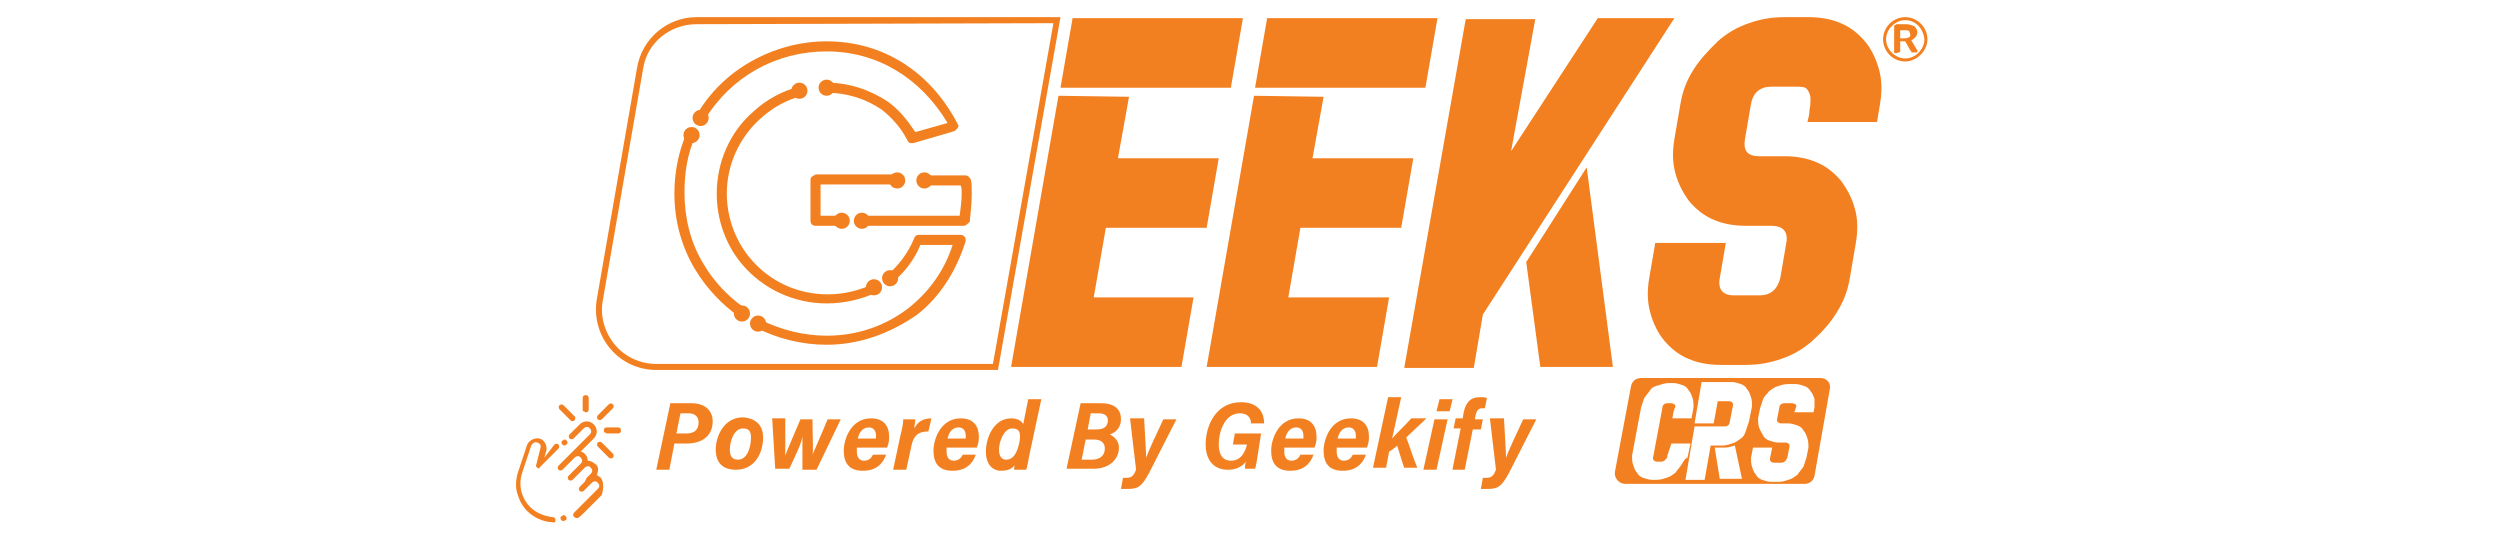 <?xml version="1.0" encoding="utf-8"?>
<!-- Generator: Adobe Illustrator 27.0.0, SVG Export Plug-In . SVG Version: 6.00 Build 0)  -->
<svg version="1.1" id="Layer_1" xmlns="http://www.w3.org/2000/svg" xmlns:xlink="http://www.w3.org/1999/xlink" x="0px" y="0px"
	 viewBox="0 0 248 54" style="enable-background:new 0 0 248 54;" xml:space="preserve">
<style type="text/css">
	.st0{fill:#F38020;}
</style>
<g>
	<path class="st0" d="M104.5,2.3l-6,33.8H65.1c-1.6,0-3.1-0.7-4.1-1.9c-1-1.2-1.5-2.8-1.2-4.4l4-23c0.4-2.6,2.7-4.4,5.3-4.4
		L104.5,2.3 M105.2,1.7H69.1c-2.9,0-5.4,2.1-5.9,5l-4,23c-0.6,3.7,2.2,7,5.9,7H99L105.2,1.7L105.2,1.7z"/>
	<g>
		<path class="st0" d="M73.6,31.5c-0.1,0-0.2-0.1-0.3-0.1c-1.7-1.2-3.2-2.8-4.3-4.6c-1.4-2.3-2.1-4.9-2.1-7.6c0-2.1,0.4-4.1,1.2-6
			c0.1-0.2,0.4-0.4,0.6-0.3c0.2,0.1,0.4,0.4,0.3,0.6c-0.8,1.7-1.1,3.6-1.1,5.6c0,2.5,0.6,5,1.9,7.1c1,1.7,2.4,3.2,4,4.3
			c0.2,0.2,0.3,0.4,0.1,0.6C73.9,31.5,73.7,31.5,73.6,31.5z"/>
		<path class="st0" d="M82,34.2c-2.4,0-4.9-0.6-7-1.7c-0.2-0.1-0.3-0.4-0.2-0.6c0.1-0.2,0.4-0.3,0.6-0.2c2,1,4.3,1.6,6.6,1.6
			c3.1,0,5.9-1,8.2-2.8c2-1.6,3.5-3.7,4.3-6.2h-3.2c-0.6,1.5-1.7,2.9-2.9,3.8c-0.2,0.2-0.5,0.1-0.6-0.1c-0.2-0.2-0.1-0.5,0.1-0.6
			c1.2-1,2.2-2.3,2.8-3.8c0.1-0.2,0.2-0.3,0.4-0.3h4.2c0.2,0,0.3,0.1,0.4,0.2s0.1,0.3,0.1,0.4c-0.9,2.9-2.5,5.5-4.8,7.3
			C88.3,33.1,85.2,34.2,82,34.2z"/>
		<path class="st0" d="M82,30.1c-3.2,0-6.3-1.4-8.4-3.9c-1.6-1.9-2.5-4.4-2.5-7c0-3.1,1.3-6.1,3.6-8.1C76,9.9,77.6,9,79.3,8.6
			c0.3-0.1,0.5,0.1,0.6,0.3c0.1,0.3-0.1,0.5-0.3,0.6c-1.6,0.4-3,1.2-4.2,2.3c-2.1,1.9-3.3,4.6-3.3,7.4c0,2.3,0.8,4.6,2.3,6.4
			c1.9,2.3,4.7,3.6,7.7,3.6c1.7,0,3.1-0.4,4.5-1c0.2-0.1,0.5-0.1,0.6,0.2c0.1,0.3,0.1,0.5-0.2,0.6C85.4,29.7,83.8,30.1,82,30.1z"/>
		<path class="st0" d="M79.3,9"/>
		<path class="st0" d="M90.4,14.2c-0.2,0-0.3-0.1-0.4-0.3c-0.6-1.2-1.5-2.2-2.5-3C85.9,9.8,84,9.2,82,9.2c-0.3,0-0.5-0.2-0.5-0.5
			c0-0.3,0.2-0.5,0.5-0.5c2.2,0,4.3,0.7,6.1,1.9c1.1,0.8,1.9,1.8,2.7,3l3.2-0.9C91.3,7.7,87,5.1,82,5.1c-5,0-9.5,2.5-12.1,6.8
			c-0.1,0.2-0.4,0.3-0.6,0.2C69,12,69,11.6,69.1,11.4c1.3-2.2,3.1-4,5.4-5.3c2.3-1.3,4.9-2,7.5-2c5.6,0,10.3,3,13,8.2
			c0.1,0.1,0.1,0.3,0,0.4c-0.1,0.1-0.2,0.2-0.3,0.3l-4.1,1.2C90.5,14.2,90.5,14.2,90.4,14.2z"/>
		<path class="st0" d="M83.6,22.4h-2.7c-0.3,0-0.5-0.2-0.5-0.5v-4.1c0-0.1,0.1-0.3,0.2-0.3c0.1-0.1,0.2-0.1,0.3-0.2h8
			c0.3,0,0.5,0.2,0.5,0.5c0,0.3-0.2,0.5-0.5,0.5l0,0h-7.5v3.1h2.2c0.3,0,0.5,0.2,0.5,0.5C84.1,22.2,83.9,22.4,83.6,22.4z"/>
		<path class="st0" d="M83.8,21.9"/>
		<path class="st0" d="M85.5,21.9"/>
		<path class="st0" d="M95.6,22.4h-10c-0.3,0-0.5-0.2-0.5-0.5s0.2-0.5,0.5-0.5h9.6c0.1-0.8,0.2-1.5,0.2-2.2c0-0.3,0-0.6-0.1-0.8
			h-3.6c-0.3,0-0.5-0.2-0.5-0.5c0-0.3,0.2-0.5,0.5-0.5l0,0h4.1c0.2,0,0.4,0.2,0.5,0.4c0.1,0.3,0.1,0.8,0.1,1.4
			c0,0.9-0.1,1.8-0.2,2.8C96,22.2,95.8,22.4,95.6,22.4z"/>
		<path class="st0" d="M91.7,17.9"/>
		<path class="st0" d="M89,17.9"/>
		<circle class="st0" cx="69.5" cy="11.7" r="0.8"/>
		<circle class="st0" cx="68.6" cy="13.4" r="0.8"/>
		<circle class="st0" cx="73.6" cy="31.1" r="0.8"/>
		<circle class="st0" cx="75.2" cy="32.1" r="0.8"/>
		<circle class="st0" cx="86.7" cy="28.5" r="0.8"/>
		<circle class="st0" cx="79.3" cy="9" r="0.8"/>
		<circle class="st0" cx="82" cy="8.7" r="0.8"/>
		<circle class="st0" cx="91.7" cy="17.9" r="0.8"/>
		<circle class="st0" cx="89" cy="17.9" r="0.8"/>
		<circle class="st0" cx="85.5" cy="21.9" r="0.8"/>
		<circle class="st0" cx="83.5" cy="21.9" r="0.8"/>
		<circle class="st0" cx="88.3" cy="27.6" r="0.8"/>
	</g>
	<g>
		<path class="st0" d="M112,9.6l-1.1,6.1h10l-1.2,6.9h-10l-1.2,6.9h9.9l-1.2,6.9h-16.9L105,9.5L112,9.6L112,9.6z M105.2,8.7l1.2-6.9
			h16.9l-1.2,6.9H105.2z"/>
		<path class="st0" d="M131.3,9.6l-1.1,6.1h10l-1.2,6.9h-10l-1.2,6.9h10l-1.2,6.9h-16.9l4.7-26.9L131.3,9.6L131.3,9.6z M124.5,8.7
			l1.2-6.9h16.9l-1.2,6.9H124.5z"/>
		<path class="st0" d="M147.1,31.2l-0.9,5.3h-6.9l6.1-34.6h6.9L149.9,15l8.6-13.2h7.6L147.1,31.2z M152.8,36.4L151.4,26l6-9.4
			l2.6,19.8H152.8L152.8,36.4z"/>
		<path class="st0" d="M179.4,1.7c1.2,0,2.3,0.2,3.2,0.6c1,0.4,1.8,1.1,2.4,1.8s1.1,1.7,1.4,2.8c0.3,1.1,0.3,2.2,0.1,3.4l-0.3,1.8
			h-6.9c0.1-0.4,0.2-0.8,0.2-1.2c0.1-0.4,0.1-0.8,0.1-1.1s-0.1-0.6-0.3-0.9s-0.6-0.3-1.1-0.3h-2.5c-1.1,0-1.8,0.6-2,1.7l-0.6,3.5
			c-0.2,1.2,0.3,1.7,1.4,1.7h2.5c1.2,0,2.3,0.2,3.2,0.6c1,0.4,1.8,1.1,2.4,1.8c0.6,0.8,1.1,1.7,1.4,2.8c0.3,1,0.3,2.2,0.1,3.4
			l-0.6,3.5c-0.2,1.2-0.6,2.3-1.3,3.4c-0.6,1-1.5,2-2.4,2.8c-0.9,0.8-1.9,1.4-3.1,1.8c-1.1,0.4-2.3,0.6-3.5,0.6h-2.5
			c-1.2,0-2.3-0.2-3.2-0.6c-1-0.4-1.8-1.1-2.4-1.8s-1.1-1.7-1.4-2.8s-0.3-2.2-0.1-3.4l0.6-3.5h7l-0.6,3.5c-0.2,1.1,0.3,1.7,1.4,1.7
			h2.5c1.2,0,1.8-0.6,2.1-1.7l0.6-3.5c0.2-1.1-0.3-1.7-1.5-1.7h-2.5c-1.2,0-2.3-0.2-3.2-0.6c-1-0.4-1.8-1.1-2.4-1.8
			c-0.6-0.8-1.1-1.7-1.4-2.8c-0.3-1.1-0.3-2.2-0.1-3.4l0.6-3.5c0.2-1.2,0.6-2.3,1.3-3.4s1.5-1.9,2.4-2.8c0.9-0.8,1.9-1.4,3.1-1.8
			c1.1-0.4,2.3-0.6,3.5-0.6L179.4,1.7L179.4,1.7z"/>
	</g>
	<g>
		<path class="st0" d="M180.6,37.5h-17.8c-0.5,0-0.9,0.3-1,0.8l-1.6,8.5c-0.1,0.6,0.4,1.2,1,1.2h17.8c0.5,0,0.9-0.3,1-0.8l1.5-8.5
			C181.7,38,181.2,37.5,180.6,37.5z M166.8,46.1c-0.2,0.3-0.4,0.5-0.6,0.8c-0.3,0.2-0.5,0.4-0.9,0.5c-0.3,0.1-0.6,0.2-1,0.2h-0.4
			c-0.3,0-0.6-0.1-0.9-0.2c-0.3-0.1-0.5-0.3-0.6-0.5c-0.2-0.2-0.3-0.5-0.4-0.8c-0.1-0.3-0.1-0.6-0.1-0.9l0.9-4.8
			c0.1-0.3,0.2-0.6,0.3-0.9c0.2-0.3,0.4-0.5,0.6-0.8s0.5-0.4,0.9-0.5c0.3-0.1,0.6-0.2,1-0.2h0.4c0.3,0,0.6,0.1,0.9,0.2
			c0.3,0.1,0.5,0.3,0.6,0.5c0.2,0.2,0.3,0.5,0.4,0.8s0.1,0.6,0.1,0.9l-0.2,1.1h-1.9l0.1-0.6c0-0.1,0.1-0.2,0.1-0.3
			c0-0.1,0.1-0.2,0.1-0.3s-0.1-0.2-0.1-0.2s-0.2-0.1-0.3-0.1h-0.4c-0.3,0-0.5,0.2-0.5,0.5l-0.9,4.8c-0.1,0.3,0.1,0.5,0.4,0.5h0.4
			c0.2,0,0.3-0.1,0.3-0.1c0.1-0.1,0.2-0.2,0.2-0.2c0.1-0.1,0.1-0.2,0.1-0.3s0.1-0.2,0.1-0.3l0.3-0.9h1.9l-0.3,1.4
			C167.1,45.5,167,45.8,166.8,46.1z M170.6,47.5l-0.5-3.1c0.3,0,0.6,0,1,0s0.6-0.1,1-0.2l0.7,3.3H170.6z M172.7,43.5
			c-0.3,0.2-0.5,0.4-0.9,0.5c-0.3,0.1-0.6,0.2-1,0.2h-1.1l-0.6,3.4h-1.9l0.9-5.3h3c0.3,0,0.5-0.2,0.5-0.5l0.3-1.5
			c0.1-0.3-0.1-0.5-0.4-0.5h-1.1l-0.4,2.2h-1.9l0.7-4.1h3c0.3,0,0.6,0.1,0.9,0.2c0.3,0.1,0.5,0.3,0.6,0.5c0.2,0.2,0.3,0.5,0.4,0.8
			c0.1,0.3,0.1,0.6,0.1,0.9l-0.3,1.5c-0.1,0.3-0.2,0.6-0.3,0.9C173.1,43,173,43.3,172.7,43.5z M180,40.4l-0.1,0.5H178
			c0-0.1,0.1-0.2,0.1-0.3c0-0.1,0.1-0.2,0.1-0.3s-0.1-0.2-0.1-0.2s-0.2-0.1-0.3-0.1H177c-0.3,0-0.5,0.2-0.5,0.5l-0.2,1
			c-0.1,0.3,0.1,0.5,0.4,0.5h0.7c0.3,0,0.6,0.1,0.9,0.2s0.5,0.3,0.6,0.5c0.2,0.2,0.3,0.5,0.4,0.8c0.1,0.3,0.1,0.6,0.1,0.9l-0.2,1
			c-0.1,0.3-0.2,0.6-0.3,0.9c-0.2,0.3-0.4,0.5-0.6,0.8c-0.3,0.2-0.5,0.4-0.9,0.5c-0.3,0.1-0.6,0.2-1,0.2h-0.7
			c-0.3,0-0.6-0.1-0.9-0.2c-0.3-0.1-0.5-0.3-0.6-0.5c-0.2-0.2-0.3-0.5-0.4-0.8c-0.1-0.3-0.1-0.6-0.1-0.9l0.2-1h1.9l-0.2,1
			c-0.1,0.3,0.1,0.5,0.4,0.5h0.7c0.3,0,0.5-0.2,0.6-0.5l0.2-1c0.1-0.3-0.1-0.5-0.4-0.5h-0.7c-0.3,0-0.6-0.1-0.9-0.2
			c-0.3-0.1-0.5-0.3-0.6-0.5s-0.3-0.5-0.4-0.8s-0.1-0.6-0.1-0.9l0.2-1c0.1-0.3,0.2-0.6,0.3-0.9s0.4-0.5,0.6-0.8
			c0.3-0.2,0.5-0.4,0.9-0.5c0.3-0.1,0.6-0.2,1-0.2h0.7c0.3,0,0.6,0.1,0.9,0.2c0.3,0.1,0.5,0.3,0.6,0.5c0.2,0.2,0.3,0.5,0.4,0.8
			C180,39.7,180,40,180,40.4z"/>
	</g>
	<g>
		<g>
			<g>
				<g>
					<g>
						<path class="st0" d="M60.8,40.1c-0.1-0.1-0.3-0.1-0.4,0l-1.1,1.1c-0.1,0.1-0.1,0.3,0,0.4s0.3,0.1,0.4,0l1.1-1.1
							C60.9,40.4,60.9,40.2,60.8,40.1z"/>
					</g>
				</g>
				<g>
					<g>
						<path class="st0" d="M60.8,45l-1.1-1.1c-0.1-0.1-0.3-0.1-0.4,0s-0.1,0.3,0,0.4l1.1,1.1c0.1,0.1,0.3,0.1,0.4,0
							C60.9,45.3,60.9,45.1,60.8,45z"/>
					</g>
				</g>
				<g>
					<g>
						<path class="st0" d="M57,41.3l-1.1-1.1c-0.1-0.1-0.3-0.1-0.4,0c-0.1,0.1-0.1,0.3,0,0.4l1.1,1.1c0.1,0.1,0.3,0.1,0.4,0
							C57.1,41.5,57.1,41.4,57,41.3z"/>
					</g>
				</g>
				<g>
					<g>
						<path class="st0" d="M58.4,40.6v-1.1c0-0.2-0.1-0.3-0.3-0.3c-0.2,0-0.3,0.1-0.3,0.3v1.1c0,0.1,0,0.2,0.1,0.2s0.1,0.1,0.2,0.1
							C58.3,40.9,58.4,40.8,58.4,40.6z"/>
					</g>
				</g>
				<g>
					<g>
						<path class="st0" d="M61.6,42.7c0-0.2-0.1-0.3-0.3-0.3h-1.1c-0.2,0-0.3,0.1-0.3,0.3c0,0.1,0,0.2,0.1,0.2s0.1,0.1,0.2,0.1h1.1
							C61.5,43,61.6,42.9,61.6,42.7z"/>
					</g>
				</g>
				<g>
					<g>
						<path class="st0" d="M59.6,47.4c-0.1-0.1-0.3-0.2-0.4-0.3c0.2-0.4,0.2-0.9-0.2-1.1c-0.2-0.2-0.5-0.3-0.7-0.3
							c0-0.3-0.1-0.5-0.3-0.7c-0.1-0.1-0.3-0.2-0.4-0.2l1.3-1.3c0.4-0.4,0.4-1,0-1.4s-1-0.4-1.4,0l-1,1c-0.1,0.1-0.1,0.3,0,0.4
							c0.1,0.1,0.3,0.1,0.4,0l1-1c0.2-0.2,0.5-0.2,0.6,0c0.2,0.2,0.2,0.4,0,0.6l-3.1,3.1c-0.1,0.1-0.1,0.3,0,0.4s0.3,0.1,0.4,0
							l1.2-1.2c0.2-0.2,0.5-0.2,0.6,0c0.2,0.2,0.2,0.4,0,0.6l-0.2,0.2l-1,1c-0.1,0.1-0.1,0.3,0,0.4s0.3,0.1,0.4,0l1-1l0.2-0.2
							c0.2-0.2,0.5-0.2,0.6,0c0.2,0.2,0.2,0.4,0,0.6l-0.4,0.4L58,47.8l-0.5,0.5c-0.1,0.1-0.1,0.3,0,0.4c0.1,0.1,0.3,0.1,0.4,0
							l0.5-0.5l0.3-0.3c0.2-0.2,0.5-0.2,0.6,0c0.2,0.2,0.2,0.4,0,0.6l-1.9,1.9c-0.2,0.2-0.3,0.3-0.4,0.4c-0.1,0.1-0.2,0.3-0.1,0.4
							c0,0,0,0.1,0.1,0.1c0.1,0.1,0.2,0.1,0.3,0.1c0.2-0.1,0.4-0.3,0.5-0.4l1.9-1.9C59.9,48.4,59.9,47.8,59.6,47.4z"/>
					</g>
				</g>
				<g>
					<g>
						<path class="st0" d="M55.1,51.6c0-0.2-0.1-0.3-0.3-0.3c-0.8-0.1-1.6-0.4-2.2-1c-0.9-0.9-1.2-2.2-0.8-3.4l0.9-2.7
							c0.1-0.2,0.3-0.4,0.6-0.3c0.3,0.1,0.4,0.3,0.3,0.6l-0.4,1.6c-0.1,0.1,0,0.2,0.1,0.3s0.2,0.1,0.3-0.1l1.8-1.8
							c0.1-0.1,0.1-0.3,0-0.4c-0.1-0.1-0.3-0.1-0.4,0L54,45.4l0.2-0.7c0.1-0.5-0.2-1.1-0.7-1.2s-1,0.2-1.2,0.6l-0.9,2.7
							c-0.2,0.6-0.3,1.4-0.1,2.1c0.2,0.7,0.5,1.3,1,1.8c0.6,0.6,1.6,1.1,2.5,1.1C55,51.9,55.1,51.8,55.1,51.6z"/>
					</g>
				</g>
				<g>
					<g>
						<path class="st0" d="M56.2,51.4c0-0.1,0-0.1-0.1-0.2c-0.1-0.1-0.1-0.1-0.2-0.1s-0.1,0.1-0.2,0.1c-0.1,0.1-0.1,0.1-0.1,0.2
							s0,0.1,0.1,0.2c0.1,0.1,0.1,0.1,0.2,0.1c0.1,0,0.1-0.1,0.2-0.1C56.2,51.6,56.2,51.5,56.2,51.4z"/>
					</g>
				</g>
				<g>
					<g>
						<path class="st0" d="M56.3,43.9c0-0.1,0-0.1-0.1-0.2c-0.1-0.1-0.1-0.1-0.2-0.1c-0.1,0-0.1,0.1-0.2,0.1
							c-0.1,0.1-0.1,0.1-0.1,0.2s0,0.1,0.1,0.2c0.1,0.1,0.1,0.1,0.2,0.1c0.1,0,0.1-0.1,0.2-0.1C56.3,44,56.3,43.9,56.3,43.9z"/>
					</g>
				</g>
			</g>
		</g>
	</g>
</g>
<g>
	<g>
		<path class="st0" d="M188,5.3C188,5.3,188,5.3,188,5.3c-0.1-0.1-0.1-0.1-0.1-0.1V2.6c0-0.1,0-0.1,0.1-0.1l0.1-0.1h1
			c0.3,0,0.5,0.1,0.8,0.2c0.2,0.2,0.3,0.4,0.3,0.6c0,0.2-0.1,0.4-0.2,0.5c-0.1,0.1-0.2,0.2-0.4,0.3l0.6,1v0.1v0.1h-0.1h-0.4
			c-0.1,0-0.1,0-0.1-0.1c-0.1-0.1-0.1-0.1-0.1-0.1l-0.5-0.9h-0.5v0.9v0.1l-0.1,0.1L188,5.3L188,5.3z M188.5,3.8h0.5
			c0.2,0,0.3-0.1,0.4-0.1c0.1-0.1,0.1-0.2,0.1-0.3c0-0.1-0.1-0.2-0.1-0.3c-0.1-0.1-0.2-0.1-0.4-0.1h-0.5V3.8z"/>
	</g>
	<path class="st0" d="M189,6.1c-1.2,0-2.2-1-2.2-2.2s1-2.2,2.2-2.2s2.2,1,2.2,2.2S190.1,6.1,189,6.1z M189,2c-1,0-1.9,0.9-1.9,1.9
		s0.9,1.9,1.9,1.9c1,0,1.9-0.9,1.9-1.9C190.8,2.8,190,2,189,2z"/>
</g>
<g>
	<path class="st0" d="M66.5,40h2.1c1.3,0,2.1,0.7,2.1,1.8c0,1.3-0.9,2.2-2.6,2.2h-1.2l-0.5,2.6h-1.3L66.5,40z M67.1,43h1
		c0.7,0,1.2-0.3,1.2-1.1c0-0.6-0.4-0.9-1-0.9h-0.8L67.1,43z"/>
	<path class="st0" d="M75.7,43.4c0,1.5-0.8,3.2-2.7,3.2c-1.4,0-2-0.8-2-2c0-1.3,0.8-3.2,2.7-3.2C75.1,41.5,75.7,42.3,75.7,43.4z
		 M72.4,44.6c0,0.6,0.2,1,0.8,1c1,0,1.3-1.4,1.3-2.2c0-0.6-0.2-0.9-0.8-0.9C72.8,42.5,72.4,43.8,72.4,44.6z"/>
	<path class="st0" d="M77.9,41.6c0,1.2,0,3,0,3.6h0c0.2-0.6,0.5-1.2,1.5-3.6h1.2c0,1.9,0.1,3,0,3.5h0c0.2-0.5,0.5-1.1,1.5-3.5h1.3
		l-2.4,5h-1.4c0-1.6,0-2.6,0-3.3h0C79.5,44,79,45,78.3,46.5h-1.4l-0.3-5H77.9z"/>
	<path class="st0" d="M85,44.4c0,0.1,0,0.2,0,0.4c0,0.5,0.2,0.9,0.7,0.9c0.6,0,0.8-0.4,0.9-0.6h1.3c-0.3,0.9-1,1.6-2.3,1.6
		c-1.4,0-1.9-0.8-1.9-2c0-1.1,0.7-3.2,2.7-3.2c1.3,0,1.8,0.8,1.8,1.8c0,0.3,0,0.6-0.2,1.1H85z M86.9,43.5c0-0.1,0-0.2,0-0.3
		c0-0.4-0.2-0.8-0.7-0.8c-0.7,0-1,0.6-1.1,1.1H86.9z"/>
	<path class="st0" d="M89.3,43.3c0.2-0.8,0.3-1.3,0.3-1.7h1.2c0,0.2-0.1,0.6-0.1,0.9c0.3-0.6,0.8-1,1.7-1l-0.3,1.3
		c-1,0-1.5,0.4-1.7,1.5l-0.5,2.3h-1.3L89.3,43.3z"/>
	<path class="st0" d="M93.9,44.4c0,0.1,0,0.2,0,0.4c0,0.5,0.2,0.9,0.7,0.9c0.6,0,0.8-0.4,0.9-0.6h1.3c-0.3,0.9-1,1.6-2.3,1.6
		c-1.4,0-1.9-0.8-1.9-2c0-1.1,0.7-3.2,2.7-3.2c1.3,0,1.8,0.8,1.8,1.8c0,0.3,0,0.6-0.2,1.1H93.9z M95.8,43.5c0-0.1,0-0.2,0-0.3
		c0-0.4-0.2-0.8-0.7-0.8c-0.7,0-1,0.6-1.1,1.1H95.8z"/>
	<path class="st0" d="M103.3,39.6l-1.2,5.6c-0.1,0.6-0.2,1.1-0.3,1.4h-1.2c0-0.1,0-0.4,0.1-0.5c-0.3,0.4-0.7,0.6-1.4,0.6
		c-0.9,0-1.5-0.7-1.5-1.9c0-1.4,0.8-3.3,2.5-3.3c0.7,0,1.1,0.3,1.2,0.6l0.5-2.5H103.3z M99.1,44.6c0,0.7,0.3,1,0.7,1
		c0.8,0,1.1-0.8,1.3-1.6c0.2-1,0.1-1.5-0.7-1.5C99.6,42.5,99.1,43.8,99.1,44.6z"/>
	<path class="st0" d="M107.2,40h2c1.5,0,2,0.7,2,1.6c0,0.8-0.5,1.3-1.1,1.5c0.4,0.2,0.9,0.6,0.9,1.3c0,1.2-1,2.1-2.5,2.1h-2.7
		L107.2,40z M107.3,45.6h1c0.8,0,1.3-0.4,1.3-1.1c0-0.6-0.4-0.9-1.1-0.9h-0.8L107.3,45.6z M108.8,42.6c0.7,0,1.1-0.3,1.1-0.9
		c0-0.5-0.4-0.7-0.9-0.7h-0.8l-0.3,1.6H108.8z"/>
	<path class="st0" d="M113.5,41.6c0.1,1.9,0.2,3.3,0.2,3.8h0c0.2-0.6,1-2.3,1.7-3.8h1.3l-2.7,5.3c-0.8,1.5-1.2,1.6-2.2,1.6
		c-0.1,0-0.4,0-0.6,0l0.2-1.1c0.1,0,0.3,0,0.4,0c0.5,0,0.7-0.3,0.9-0.8l-0.6-5.1H113.5z"/>
	<path class="st0" d="M124.5,46.5h-1c0-0.2,0-0.4,0.1-0.7c-0.4,0.5-1,0.8-1.8,0.8c-1.5,0-2.2-1.1-2.2-2.5c0-2,1.1-4.2,3.5-4.2
		c1.5,0,2.3,0.8,2.3,2.1h-1.3c0-0.4-0.2-1-1.1-1c-1.5,0-2.1,1.8-2.1,3.1c0,1,0.4,1.6,1.2,1.6c1,0,1.4-0.8,1.6-1.6l0,0h-1.4l0.2-1.1
		h2.6C124.7,45.6,124.6,46.3,124.5,46.5z"/>
	<path class="st0" d="M127.4,44.4c0,0.1,0,0.2,0,0.4c0,0.5,0.2,0.9,0.7,0.9c0.6,0,0.8-0.4,0.9-0.6h1.3c-0.3,0.9-1,1.6-2.3,1.6
		c-1.4,0-1.9-0.8-1.9-2c0-1.1,0.7-3.2,2.7-3.2c1.3,0,1.8,0.8,1.8,1.8c0,0.3,0,0.6-0.2,1.1H127.4z M129.3,43.5c0-0.1,0-0.2,0-0.3
		c0-0.4-0.2-0.8-0.7-0.8c-0.7,0-1,0.6-1.1,1.1H129.3z"/>
	<path class="st0" d="M132.6,44.4c0,0.1,0,0.2,0,0.4c0,0.5,0.2,0.9,0.7,0.9c0.6,0,0.8-0.4,0.9-0.6h1.3c-0.3,0.9-1,1.6-2.3,1.6
		c-1.4,0-1.9-0.8-1.9-2c0-1.1,0.7-3.2,2.7-3.2c1.3,0,1.8,0.8,1.8,1.8c0,0.3,0,0.6-0.2,1.1H132.6z M134.5,43.5c0-0.1,0-0.2,0-0.3
		c0-0.4-0.2-0.8-0.7-0.8c-0.7,0-1,0.6-1.1,1.1H134.5z"/>
	<path class="st0" d="M138.1,43.5c0.5-0.6,1.2-1.2,1.9-2h1.5c-0.6,0.6-1.4,1.3-2,1.9c0.4,1,0.7,2.1,1.1,3h-1.3
		c-0.2-0.5-0.5-1.6-0.7-2.2c-0.2,0.2-0.6,0.5-0.8,0.6l-0.3,1.6h-1.3l1.5-7h1.3L138.1,43.5z"/>
	<path class="st0" d="M142.3,41.6h1.3l-1.1,5h-1.3L142.3,41.6z M142.8,39.6h1.3l-0.3,1.2h-1.3L142.8,39.6z"/>
	<path class="st0" d="M144.1,46.5l0.8-4h-0.7l0.2-1h0.7l0.1-0.6c0.2-0.9,0.6-1.5,1.6-1.5c0.3,0,0.6,0,0.7,0.1l-0.2,1
		c-0.1,0-0.2,0-0.3,0c-0.3,0-0.5,0.2-0.6,0.6l-0.1,0.5h0.8l-0.2,1h-0.8l-0.8,4H144.1z"/>
	<path class="st0" d="M149.2,41.6c0.1,1.9,0.2,3.3,0.2,3.8h0c0.2-0.6,1-2.3,1.7-3.8h1.3l-2.7,5.3c-0.8,1.5-1.2,1.6-2.2,1.6
		c-0.1,0-0.4,0-0.6,0l0.2-1.1c0.1,0,0.3,0,0.4,0c0.5,0,0.7-0.3,0.9-0.8l-0.6-5.1H149.2z"/>
</g>
</svg>

